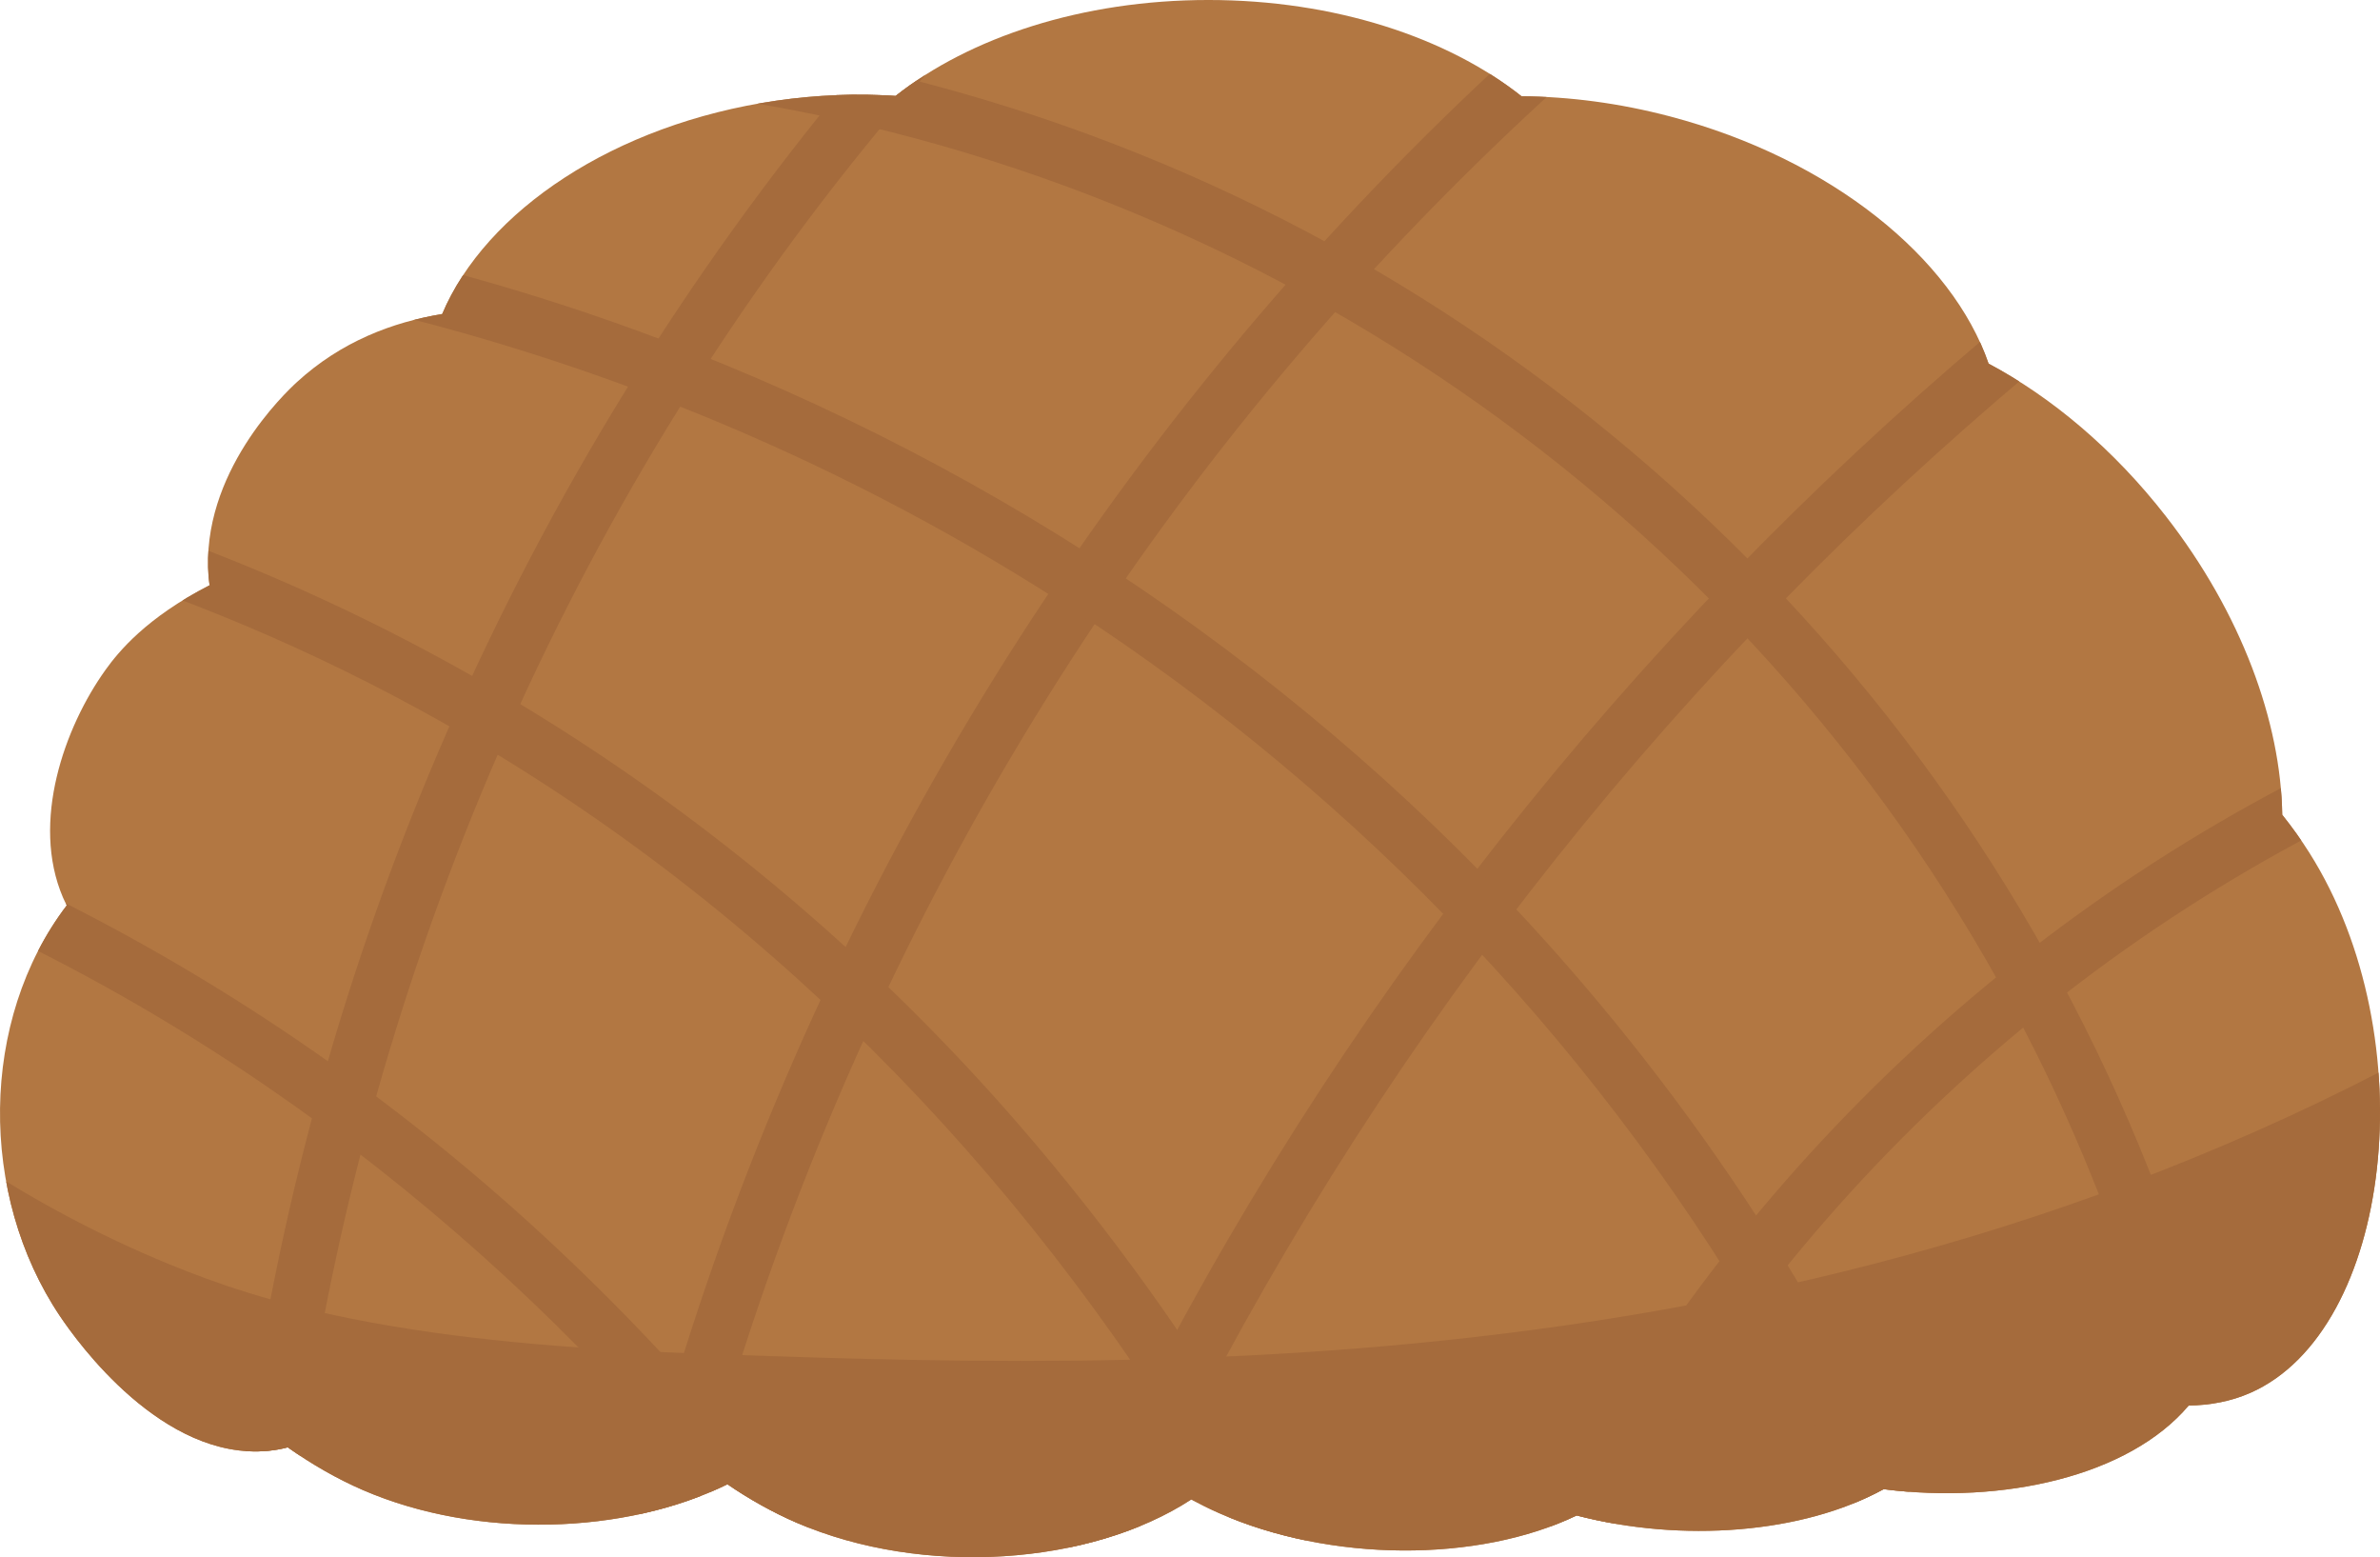 <?xml version="1.0" encoding="UTF-8"?><svg id="_レイヤー_2" xmlns="http://www.w3.org/2000/svg" xmlns:xlink="http://www.w3.org/1999/xlink" viewBox="0 0 384.362 251.406"><defs><style>.cls-1{fill:#b27742;}.cls-2{fill:#a56b3c;}.cls-3{clip-path:url(#clippath);}</style><clipPath id="clippath"><path class="cls-1" d="M372.975,137.705c-1.322-2.094-2.798-4.155-4.402-6.162-.212-14.992-6.599-32.538-18.795-48.203-8.45-10.853-18.46-19.221-28.629-24.635-5.84-17.04-25.467-33.066-51.444-39.909-8.205-2.161-16.305-3.201-23.98-3.253-11.957-9.483-30.168-15.544-50.576-15.544-20.372,0-38.556,6.039-50.514,15.493-6.171-.417-12.648-.194-19.269.764-26.141,3.781-46.942,17.812-53.954,34.442-7.958,1.302-16.291,4.41-23.484,11.012-1.828,1.678-15.609,14.694-14.241,31.449.037.447.105.887.162,1.33-10.165,5.19-14.698,10.712-16.818,13.671-6.62,9.237-12.074,24.55-6.867,36.727.187.437.405.857.617,1.28-14.114,18.536-14.253,46.727-1.103,66.307,2.823,4.203,16.585,23.387,33.626,21.758,1.107-.106,2.158-.294,3.169-.566,3.876,2.743,7.96,5.091,12.127,6.895,18.52,8.017,42.464,7.156,58.877-.935,3.576,2.443,7.32,4.539,11.13,6.189,20.468,8.86,47.552,6.872,63.782-3.731,1.46.787,2.932,1.514,4.409,2.17,17.972,7.971,41.873,8.07,57.823.413,16.968,4.399,36.46,2.96,49.574-4.244,19.276,2.456,39.589-2.076,49.27-13.501,3.508-.045,6.864-.688,9.959-2.05,22.886-10.079,28.416-57.287,9.55-87.167Z"/></clipPath></defs><g id="_レイヤー_1-2"><path class="cls-1" d="M372.975,137.705c-1.322-2.094-2.798-4.155-4.402-6.162-.212-14.992-6.599-32.538-18.795-48.203-8.45-10.853-18.46-19.221-28.629-24.635-5.84-17.04-25.467-33.066-51.444-39.909-8.205-2.161-16.305-3.201-23.98-3.253-11.957-9.483-30.168-15.544-50.576-15.544-20.372,0-38.556,6.039-50.514,15.493-6.171-.417-12.648-.194-19.269.764-26.141,3.781-46.942,17.812-53.954,34.442-7.958,1.302-16.291,4.41-23.484,11.012-1.828,1.678-15.609,14.694-14.241,31.449.037.447.105.887.162,1.33-10.165,5.19-14.698,10.712-16.818,13.671-6.62,9.237-12.074,24.55-6.867,36.727.187.437.405.857.617,1.28-14.114,18.536-14.253,46.727-1.103,66.307,2.823,4.203,16.585,23.387,33.626,21.758,1.107-.106,2.158-.294,3.169-.566,3.876,2.743,7.96,5.091,12.127,6.895,18.52,8.017,42.464,7.156,58.877-.935,3.576,2.443,7.32,4.539,11.13,6.189,20.468,8.86,47.552,6.872,63.782-3.731,1.46.787,2.932,1.514,4.409,2.17,17.972,7.971,41.873,8.07,57.823.413,16.968,4.399,36.46,2.96,49.574-4.244,19.276,2.456,39.589-2.076,49.27-13.501,3.508-.045,6.864-.688,9.959-2.05,22.886-10.079,28.416-57.287,9.55-87.167Z"/><g class="cls-3"><path class="cls-2" d="M499.041,83.903c10.009,8.233-86.463,235.155-266.637,275.341-102.566,22.876-230.534-15.147-274.55-94.945-22.799-41.334-24.697-96.82-9.494-104.439,12.854-6.442,31.243,24.689,79.121,44.308,14.877,6.096,36.126,12.525,82.286,14.242,76.24,2.836,192.28,7.152,300.659-60.132,62.727-38.942,84.308-77.917,88.615-74.374Z"/><path class="cls-2" d="M326.368,49.681c-58.434,48.035-106.957,107.915-141.623,175.167-8.296,16.095-15.769,32.597-22.506,49.403-2.155,5.375,6.547,7.711,8.679,2.393,27.668-69.023,69.424-132.177,122.091-184.672,12.652-12.611,25.924-24.584,39.723-35.927,4.477-3.68-1.922-10.016-6.364-6.364h0Z"/><path class="cls-2" d="M377.256,122.733c-58.913,28.529-106.561,77.506-133.461,137.173-2.362,5.238,5.392,9.82,7.771,4.542,26.341-58.428,72.53-106.001,130.232-133.944,5.212-2.524.653-10.287-4.542-7.771h0Z"/><path class="cls-2" d="M250.206,3.184c-62.024,54.854-109.195,125.593-136.033,203.932-6.38,18.621-11.569,37.635-15.606,56.899-1.184,5.651,7.489,8.067,8.679,2.393,16.94-80.837,55.051-156.656,110.268-218.141,12.258-13.65,25.314-26.565,39.056-38.718,4.347-3.845-2.037-10.19-6.364-6.364h0Z"/><path class="cls-2" d="M158.199-10.813C100.538,49.253,60.625,125.122,44.263,206.806c-3.507,17.507-5.947,35.229-7.387,53.025-.467,5.773,8.535,5.743,9,0,6.354-78.491,34.056-154.545,80.25-218.391,11.71-16.185,24.605-31.48,38.437-45.89,4.012-4.179-2.343-10.552-6.364-6.364h0Z"/><path class="cls-2" d="M355.535,213.462c-26.049-88.118-93.464-160.055-179.755-191.765-17.681-6.498-35.977-11.273-54.582-14.218-5.666-.897-8.106,7.774-2.393,8.679,90.139,14.268,169.173,71.99,209.952,153.708,7.371,14.771,13.419,30.16,18.099,45.989,1.638,5.542,10.327,3.183,8.679-2.393h0Z"/><path class="cls-2" d="M316.592,259.972c-15.557-39.239-38.002-75.542-66.115-107.04-39.111-43.82-88.911-77.459-143.821-98.157-19.814-7.469-40.266-13.202-61.076-17.117-5.661-1.065-8.087,7.607-2.393,8.679,42.494,7.994,83.444,23.605,120.424,46.028,48.242,29.251,89.163,70.027,118.456,118.247,10.022,16.497,18.729,33.808,25.845,51.754,2.11,5.321,10.817,3.002,8.679-2.393h0Z"/><path class="cls-2" d="M233.894,298.716c-16.309-42.797-39.57-82.906-69.663-117.508C122.984,133.781,68.88,98.07,8.469,80.366c-21.869-6.409-44.421-10.421-67.145-12.084-5.778-.423-5.752,8.579,0,9,46.975,3.438,93.012,17.731,133.728,41.404,51.369,29.868,93.177,73.984,122.904,125.218,10.615,18.295,19.729,37.442,27.261,57.205,2.042,5.359,10.746,3.034,8.679-2.393h0Z"/><path class="cls-2" d="M169.907,309.259c-20.371-40.207-47.412-77.26-80.352-108.091C43.643,158.195-13.767,127.969-75.743,116.549c-22.625-4.169-45.665-5.962-68.66-5.23-5.777.184-5.803,9.185,0,9,47.857-1.522,95.952,7.982,139.522,27.909,53.786,24.6,99.792,64.098,134.361,111.9,12.288,16.992,23.179,34.969,32.655,53.673,2.618,5.168,10.386.617,7.771-4.542h0Z"/></g></g></svg>